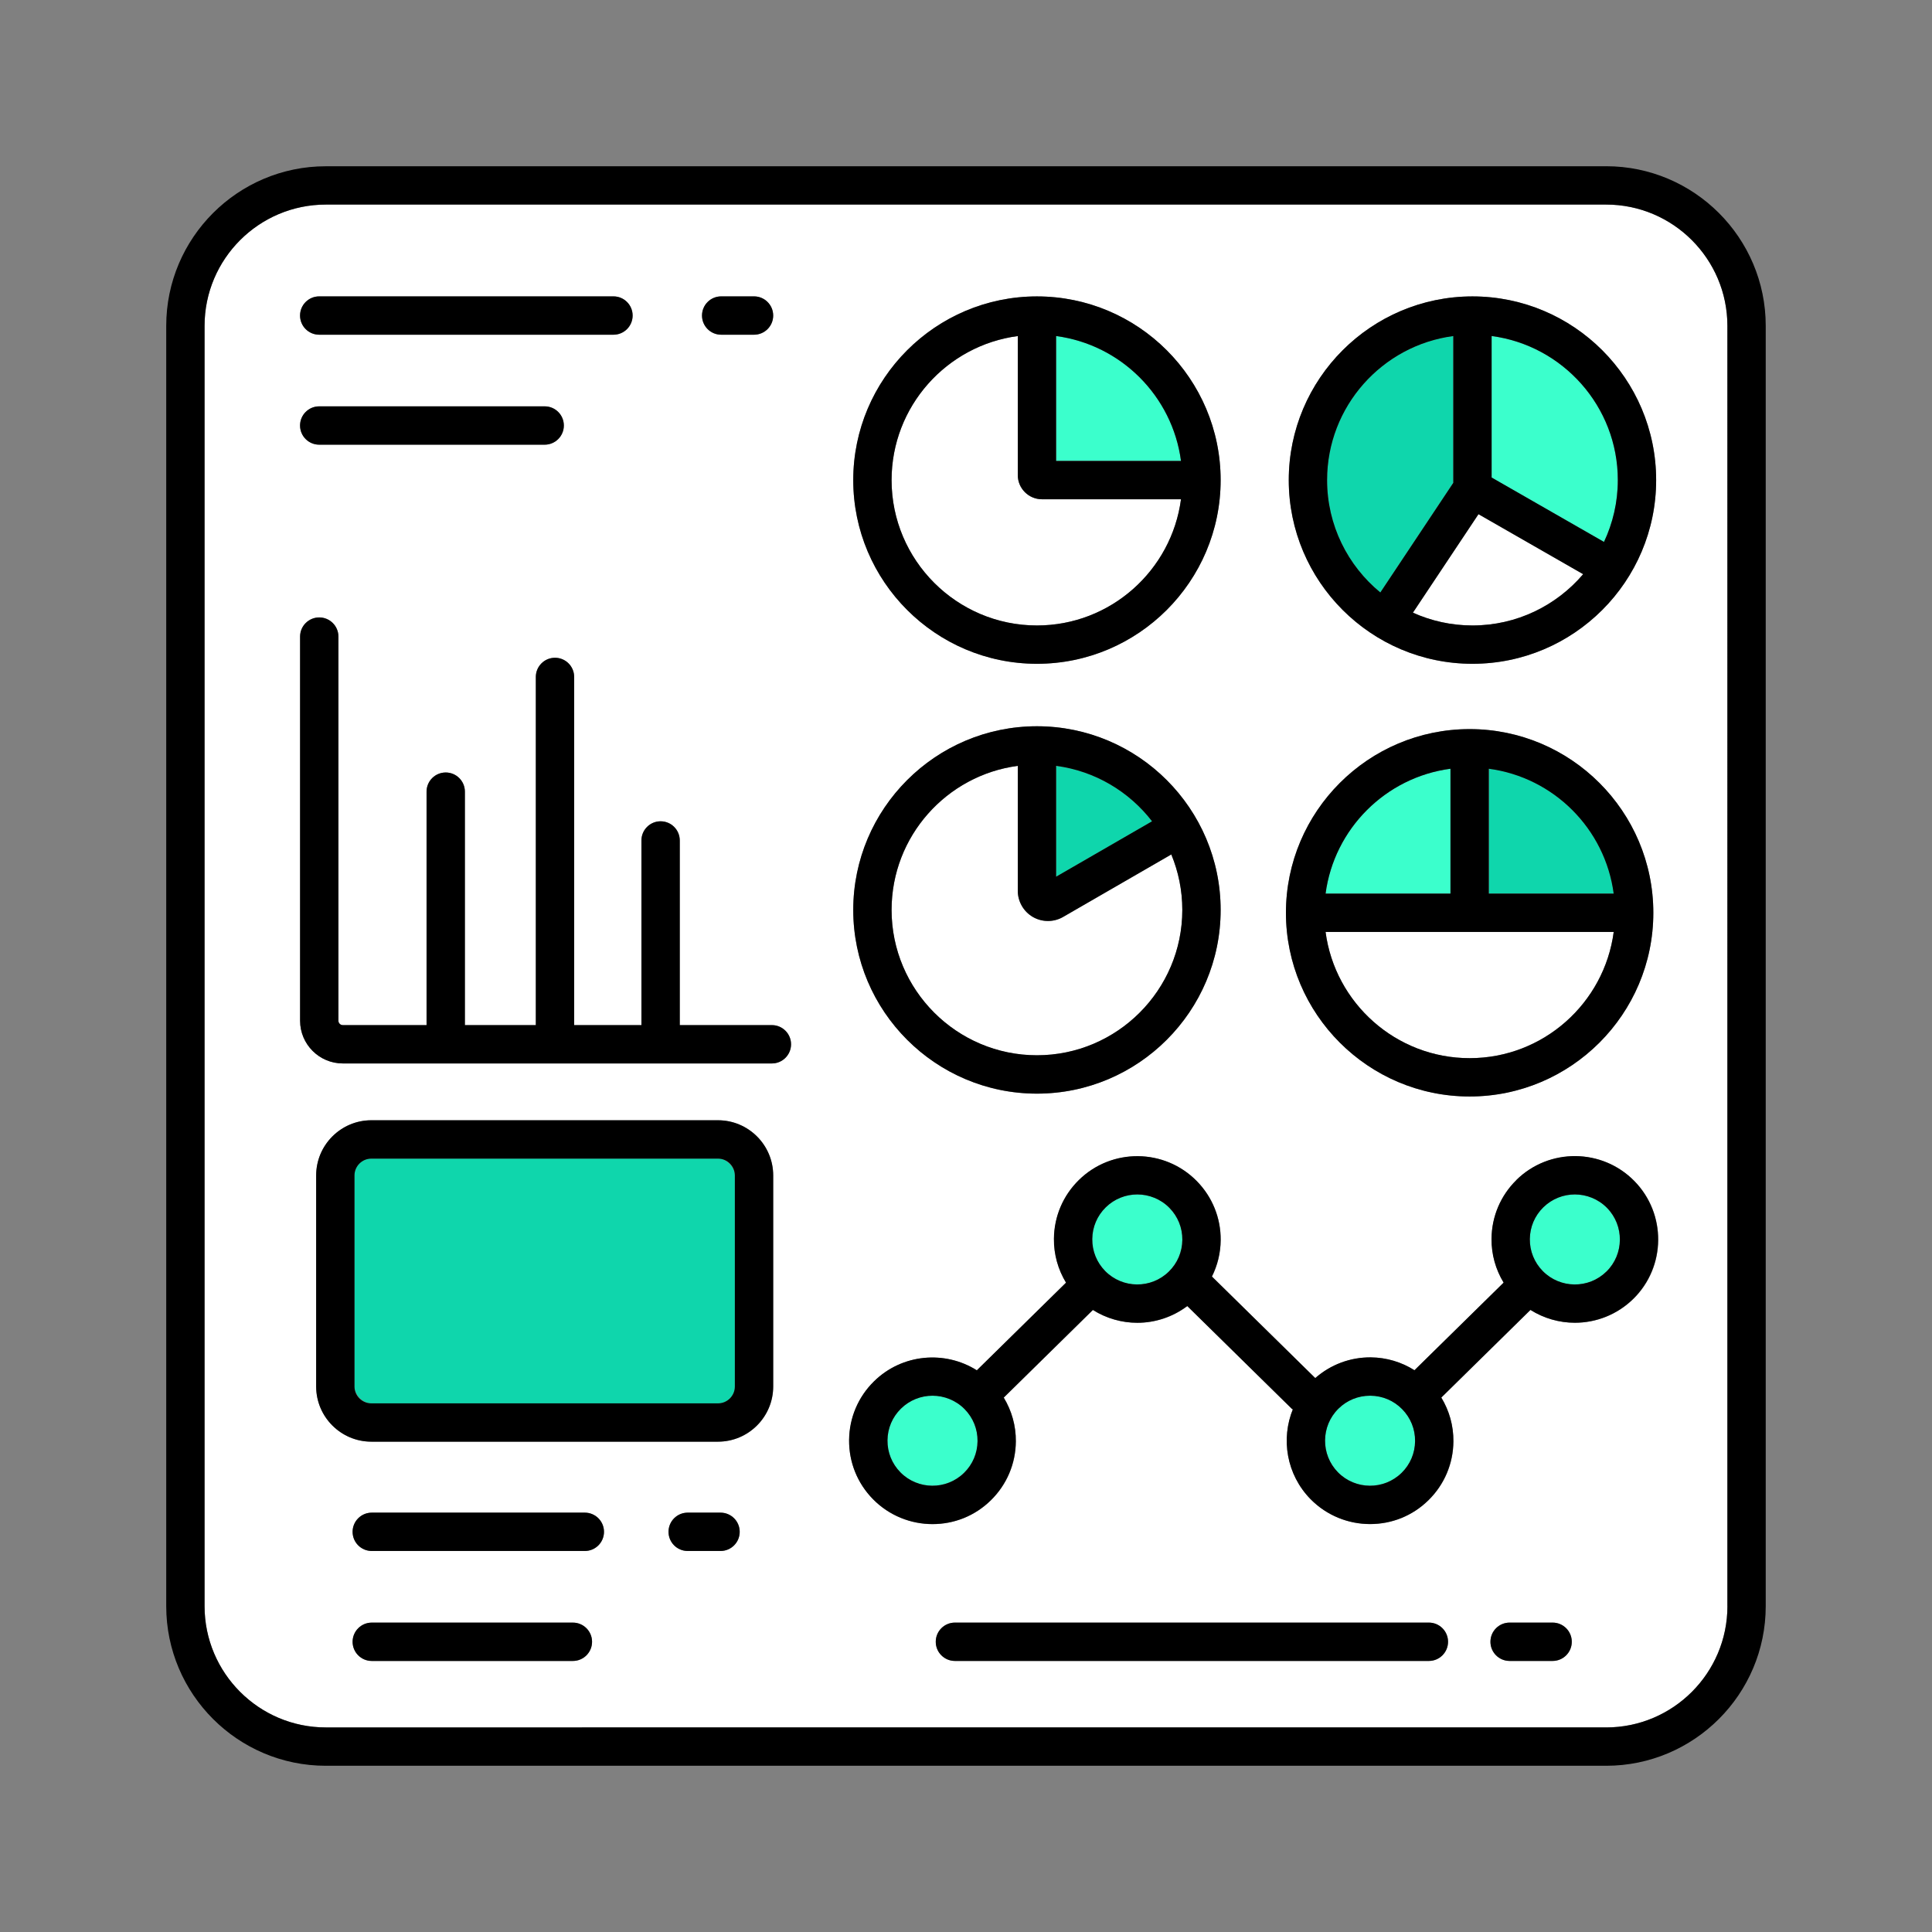 <?xml version="1.0" encoding="UTF-8"?> <svg xmlns="http://www.w3.org/2000/svg" id="a" data-name="Слой 1" viewBox="0 0 500 500"><rect x="0" y="0" width="500" height="500" fill="#808080" stroke="none"/><defs><style> .b { fill: #fff; } .c { fill: #0fd6ac; } .d { fill: #3bffcc; } </style></defs><g><rect class="c" x="91.74" y="299.84" width="98.44" height="63.34" rx="4.36" ry="4.36"></rect><path class="d" d="m273.32,86.96v32.32h32.32c-2.22-16.78-15.54-30.1-32.32-32.32Z"></path><path class="b" d="m268.36,273.11c20.74,0,37.62-16.88,37.62-37.62,0-5.08-1.02-9.93-2.85-14.35l-28,16.17c-1.21.7-2.56,1.04-3.91,1.05-1.35,0-2.7-.35-3.91-1.04-2.41-1.39-3.91-3.99-3.91-6.78v-32.33c-18.41,2.44-32.66,18.22-32.66,37.28,0,20.74,16.88,37.62,37.62,37.62Z"></path><path class="c" d="m273.32,198.21v28.69l24.83-14.34c-5.93-7.69-14.76-13.02-24.83-14.35Z"></path><path class="b" d="m380.34,273.85c19.06,0,34.85-14.25,37.28-32.66h-74.57c2.44,18.41,18.22,32.66,37.28,32.66Z"></path><path class="b" d="m268.36,161.87c19.06,0,34.85-14.25,37.28-32.66h-35.98c-3.45,0-6.26-2.81-6.26-6.26v-35.98c-18.41,2.44-32.66,18.22-32.66,37.28,0,20.74,16.88,37.62,37.62,37.62Z"></path><path class="b" d="m381.07,161.87c11.46,0,21.74-5.16,28.65-13.27l-27.09-15.53-16.97,25.49c4.71,2.12,9.92,3.31,15.41,3.31Z"></path><path class="d" d="m418.69,124.25c0-19.06-14.25-34.85-32.66-37.28v36.62l29.08,16.67c2.29-4.86,3.58-10.28,3.58-16Z"></path><path class="c" d="m357.23,153.32l18.88-28.37v-37.99c-18.41,2.44-32.66,18.22-32.66,37.28,0,11.7,5.37,22.17,13.78,29.08Z"></path><path class="c" d="m385.3,198.94v32.32h32.32c-2.22-16.78-15.54-30.1-32.32-32.32Z"></path><path class="d" d="m375.38,198.94c-16.78,2.22-30.1,15.54-32.32,32.32h32.32v-32.32Z"></path><path class="b" d="m415.67,52.95H84.33c-17.31,0-31.39,14.08-31.39,31.39v331.33c0,17.31,14.08,31.39,31.39,31.39h331.33c17.31,0,31.39-14.08,31.39-31.39V84.33c0-17.31-14.08-31.39-31.39-31.39Zm-34.6,23.76c26.22,0,47.54,21.33,47.54,47.54s-21.33,47.54-47.54,47.54-47.54-21.33-47.54-47.54,21.33-47.54,47.54-47.54Zm-.73,111.98c26.21,0,47.54,21.33,47.54,47.54s-21.33,47.54-47.54,47.54-47.54-21.33-47.54-47.54,21.33-47.54,47.54-47.54Zm-111.98-111.98c26.21,0,47.54,21.33,47.54,47.54s-21.33,47.54-47.54,47.54-47.54-21.33-47.54-47.54,21.33-47.54,47.54-47.54Zm0,111.25c26.21,0,47.54,21.33,47.54,47.54s-21.33,47.54-47.54,47.54-47.54-21.33-47.54-47.54,21.33-47.54,47.54-47.54Zm-81.72-111.25h8.5c2.74,0,4.96,2.22,4.96,4.96s-2.22,4.96-4.96,4.96h-8.5c-2.74,0-4.96-2.22-4.96-4.96s2.22-4.96,4.96-4.96Zm-104.02,0h76.15c2.74,0,4.96,2.22,4.96,4.96s-2.22,4.96-4.96,4.96h-76.15c-2.74,0-4.96-2.22-4.96-4.96s2.22-4.96,4.96-4.96Zm0,28.46h58.35c2.74,0,4.96,2.22,4.96,4.96s-2.22,4.96-4.96,4.96h-58.35c-2.74,0-4.96-2.22-4.96-4.96s2.22-4.96,4.96-4.96Zm65.65,324.69h-52.05c-2.74,0-4.96-2.22-4.96-4.96s2.22-4.96,4.96-4.96h52.05c2.74,0,4.96,2.22,4.96,4.96s-2.22,4.96-4.96,4.96Zm3.09-28.46h-55.14c-2.74,0-4.96-2.22-4.96-4.96s2.22-4.96,4.96-4.96h55.14c2.74,0,4.96,2.22,4.96,4.96s-2.22,4.96-4.96,4.96Zm35.12,0h-8.5c-2.74,0-4.96-2.22-4.96-4.96s2.22-4.96,4.96-4.96h8.5c2.74,0,4.96,2.22,4.96,4.96s-2.22,4.96-4.96,4.96Zm13.63-42.57c0,7.87-6.41,14.28-14.28,14.28h-89.72c-7.87,0-14.28-6.41-14.28-14.28v-54.62c0-7.87,6.41-14.28,14.28-14.28h89.72c7.87,0,14.28,6.41,14.28,14.28v54.62Zm-.34-83.61h-111.04c-6.1,0-11.06-4.96-11.06-11.06v-99.41c0-2.74,2.22-4.96,4.96-4.96s4.96,2.22,4.96,4.96v99.41c0,.63.51,1.14,1.14,1.14h21.67v-60.42c0-2.74,2.22-4.96,4.96-4.96s4.96,2.22,4.96,4.96v60.42h18.36v-90.11c0-2.74,2.22-4.96,4.96-4.96s4.96,2.22,4.96,4.96v90.11h17.41v-47.79c0-2.74,2.22-4.96,4.96-4.96s4.96,2.22,4.96,4.96v47.79h23.84c2.74,0,4.96,2.22,4.96,4.96s-2.22,4.96-4.96,4.96Zm170.03,154.63h-122.66c-2.74,0-4.96-2.22-4.96-4.96s2.22-4.96,4.96-4.96h122.66c2.74,0,4.96,2.22,4.96,4.96s-2.22,4.96-4.96,4.96Zm32.03,0h-11.13c-2.74,0-4.96-2.22-4.96-4.96s2.22-4.96,4.96-4.96h11.13c2.74,0,4.96,2.22,4.96,4.96s-2.22,4.96-4.96,4.96Zm20.88-93.69c-4.19,4.12-9.66,6.18-15.12,6.18-4,0-7.99-1.12-11.49-3.32l-23.07,22.68c2.06,3.39,3.17,7.29,3.13,11.36-.05,5.76-2.34,11.16-6.45,15.2-4.19,4.12-9.66,6.18-15.12,6.18s-11.17-2.15-15.39-6.44c-6.25-6.36-7.75-15.64-4.53-23.41l-.17.17-27.21-26.74c-3.82,2.87-8.38,4.33-12.94,4.33-4,0-7.99-1.12-11.49-3.32l-23.07,22.68c2.06,3.39,3.17,7.29,3.13,11.36-.05,5.76-2.34,11.16-6.45,15.2-4.19,4.12-9.66,6.18-15.12,6.18s-11.17-2.15-15.39-6.44c-4.04-4.11-6.24-9.55-6.19-15.31.05-5.76,2.34-11.16,6.45-15.2,7.27-7.14,18.34-8.06,26.61-2.85l23.08-22.68c-2.06-3.39-3.17-7.29-3.13-11.36.05-5.76,2.34-11.16,6.45-15.2,8.49-8.34,22.17-8.22,30.51.26,4.04,4.11,6.24,9.55,6.19,15.31-.03,3.32-.82,6.51-2.26,9.4l26.74,26.28c3.99-3.49,9.05-5.39,14.38-5.36,4.07.04,7.94,1.21,11.3,3.33l23.07-22.67c-2.06-3.39-3.17-7.29-3.13-11.36.05-5.76,2.34-11.16,6.45-15.2,8.49-8.34,22.17-8.22,30.51.26,8.34,8.49,8.22,22.17-.26,30.51Z"></path><path class="d" d="m241.33,361.21c-2.95,0-5.9,1.11-8.17,3.34-2.22,2.18-3.46,5.1-3.49,8.21-.03,3.11,1.16,6.05,3.34,8.27,4.5,4.58,11.9,4.65,16.48.14,2.22-2.18,3.46-5.1,3.49-8.21.03-3.11-1.16-6.05-3.34-8.27-2.28-2.32-5.29-3.48-8.31-3.48Z"></path><path class="d" d="m294.33,309.12c-2.95,0-5.9,1.11-8.17,3.34-2.22,2.18-3.46,5.1-3.49,8.21-.03,3.11,1.16,6.05,3.34,8.27,4.5,4.58,11.9,4.65,16.48.14,2.22-2.18,3.46-5.1,3.49-8.21.03-3.11-1.16-6.05-3.34-8.27-2.28-2.32-5.29-3.48-8.31-3.48Z"></path><path class="d" d="m407.57,309.12c-2.95,0-5.9,1.11-8.17,3.34-2.22,2.18-3.46,5.1-3.49,8.21-.03,3.11,1.16,6.05,3.34,8.27,4.5,4.58,11.9,4.65,16.48.14,4.58-4.5,4.65-11.9.14-16.48-2.28-2.32-5.29-3.48-8.31-3.48Z"></path><path class="d" d="m354.67,361.21h-.1c-3.07,0-5.97,1.18-8.17,3.34-4.58,4.5-4.65,11.9-.14,16.48,4.5,4.58,11.9,4.65,16.48.14,2.22-2.18,3.46-5.1,3.49-8.21.03-3.11-1.16-6.05-3.34-8.27-2.18-2.22-5.1-3.46-8.21-3.49Z"></path></g><g><path d="m415.67,43.03H84.33c-22.78,0-41.31,18.53-41.31,41.31v331.33c0,22.78,18.53,41.31,41.31,41.31h331.33c22.78,0,41.31-18.53,41.31-41.31V84.33c0-22.78-18.53-41.31-41.31-41.31Zm31.39,372.64c0,17.31-14.08,31.39-31.39,31.39H84.33c-17.31,0-31.39-14.08-31.39-31.39V84.33c0-17.31,14.08-31.39,31.39-31.39h331.33c17.31,0,31.39,14.08,31.39,31.39v331.33Z"></path><path d="m185.82,289.92h-89.72c-7.87,0-14.28,6.41-14.28,14.28v54.62c0,7.87,6.41,14.28,14.28,14.28h89.72c7.87,0,14.28-6.41,14.28-14.28v-54.62c0-7.87-6.41-14.28-14.28-14.28Zm4.36,68.91c0,2.4-1.96,4.36-4.36,4.36h-89.72c-2.4,0-4.36-1.96-4.36-4.36v-54.62c0-2.4,1.96-4.36,4.36-4.36h89.72c2.4,0,4.36,1.96,4.36,4.36v54.62Z"></path><path d="m392.45,305.38c-4.11,4.04-6.4,9.44-6.45,15.2-.04,4.07,1.07,7.96,3.13,11.36l-23.07,22.67c-3.36-2.12-7.23-3.29-11.3-3.33-5.33-.04-10.39,1.86-14.38,5.36l-26.74-26.28c1.44-2.89,2.23-6.08,2.26-9.4.05-5.76-2.15-11.2-6.19-15.31-8.34-8.48-22.03-8.6-30.51-.26-4.11,4.04-6.4,9.44-6.45,15.2-.04,4.07,1.07,7.96,3.13,11.36l-23.08,22.68c-8.27-5.21-19.34-4.29-26.61,2.85-4.11,4.04-6.4,9.44-6.45,15.2-.05,5.76,2.15,11.2,6.19,15.31,4.22,4.29,9.8,6.44,15.39,6.44s10.93-2.06,15.12-6.18c4.11-4.04,6.4-9.44,6.45-15.2.04-4.07-1.07-7.96-3.13-11.36l23.07-22.68c3.5,2.2,7.49,3.32,11.49,3.32,4.56,0,9.11-1.45,12.94-4.33l27.21,26.74.17-.17c-3.21,7.76-1.72,17.05,4.53,23.41,4.22,4.29,9.8,6.44,15.39,6.44s10.93-2.06,15.12-6.18c4.11-4.04,6.4-9.44,6.45-15.2.04-4.07-1.07-7.96-3.13-11.36l23.07-22.68c3.5,2.2,7.49,3.32,11.49,3.32,5.46,0,10.93-2.06,15.12-6.18h0c8.48-8.34,8.6-22.03.26-30.51-8.34-8.48-22.03-8.6-30.51-.26Zm-142.95,75.79c-4.58,4.5-11.98,4.44-16.48-.14-2.18-2.22-3.37-5.16-3.34-8.27.03-3.11,1.26-6.03,3.49-8.21,2.27-2.23,5.22-3.34,8.17-3.34s6.04,1.16,8.31,3.48c2.18,2.22,3.37,5.16,3.34,8.27-.03,3.11-1.26,6.03-3.49,8.21Zm36.52-52.23c-2.18-2.22-3.37-5.16-3.34-8.27.03-3.11,1.26-6.03,3.49-8.21,2.27-2.23,5.22-3.34,8.17-3.34s6.04,1.16,8.31,3.48c2.18,2.22,3.37,5.16,3.34,8.27-.03,3.11-1.26,6.03-3.49,8.21-4.58,4.5-11.98,4.44-16.48-.14Zm76.72,52.23c-4.58,4.5-11.98,4.44-16.48-.14-4.5-4.58-4.44-11.98.14-16.48,2.2-2.16,5.09-3.34,8.17-3.34h.1c3.11.03,6.03,1.26,8.21,3.49,2.18,2.22,3.37,5.16,3.34,8.27-.03,3.11-1.26,6.03-3.49,8.21Zm53-52.09c-4.58,4.51-11.98,4.44-16.48-.14-2.18-2.22-3.37-5.16-3.34-8.27.03-3.11,1.26-6.03,3.49-8.21,2.27-2.23,5.22-3.34,8.17-3.34s6.04,1.16,8.31,3.48c4.5,4.58,4.44,11.98-.14,16.48Z"></path><path d="m268.36,171.79c26.21,0,47.54-21.33,47.54-47.54s-21.33-47.54-47.54-47.54-47.54,21.33-47.54,47.54,21.33,47.54,47.54,47.54Zm37.28-52.5h-32.32v-32.32c16.78,2.22,30.1,15.54,32.32,32.32Zm-42.24-32.32v35.98c0,3.45,2.81,6.26,6.26,6.26h35.98c-2.44,18.41-18.22,32.66-37.28,32.66-20.74,0-37.62-16.88-37.62-37.62,0-19.06,14.25-34.85,32.66-37.28Z"></path><path d="m268.36,283.03c26.21,0,47.54-21.33,47.54-47.54s-21.33-47.54-47.54-47.54-47.54,21.33-47.54,47.54,21.33,47.54,47.54,47.54Zm29.79-70.48l-24.83,14.34v-28.69c10.08,1.33,18.9,6.67,24.83,14.35Zm-34.75-14.35v32.33c0,2.79,1.5,5.38,3.91,6.78,1.21.7,2.56,1.04,3.91,1.04,1.35,0,2.71-.35,3.91-1.05l28-16.17c1.83,4.42,2.85,9.27,2.85,14.35,0,20.74-16.88,37.62-37.62,37.62s-37.62-16.88-37.62-37.62c0-19.06,14.25-34.85,32.66-37.28Z"></path><path d="m380.34,283.77c26.21,0,47.54-21.33,47.54-47.54s-21.33-47.54-47.54-47.54-47.54,21.33-47.54,47.54,21.33,47.54,47.54,47.54Zm0-9.92c-19.06,0-34.85-14.25-37.28-32.66h74.57c-2.44,18.41-18.22,32.66-37.28,32.66Zm37.28-42.58h-32.32v-32.32c16.78,2.22,30.1,15.54,32.32,32.32Zm-42.24-32.32v32.32h-32.32c2.22-16.78,15.54-30.1,32.32-32.32Z"></path><path d="m381.07,171.79c26.22,0,47.54-21.33,47.54-47.54s-21.33-47.54-47.54-47.54-47.54,21.33-47.54,47.54,21.33,47.54,47.54,47.54Zm0-9.92c-5.49,0-10.7-1.19-15.41-3.31l16.97-25.49,27.09,15.53c-6.91,8.11-17.18,13.27-28.65,13.27Zm37.62-37.62c0,5.72-1.29,11.14-3.58,16l-29.08-16.67v-36.62c18.41,2.44,32.66,18.22,32.66,37.28Zm-42.58-37.28v37.99l-18.88,28.37c-8.41-6.91-13.78-17.38-13.78-29.08,0-19.06,14.25-34.85,32.66-37.28Z"></path><path d="m82.61,86.62h76.15c2.74,0,4.96-2.22,4.96-4.96s-2.22-4.96-4.96-4.96h-76.15c-2.74,0-4.96,2.22-4.96,4.96s2.22,4.96,4.96,4.96Z"></path><path d="m186.64,86.62h8.5c2.74,0,4.96-2.22,4.96-4.96s-2.22-4.96-4.96-4.96h-8.5c-2.74,0-4.96,2.22-4.96,4.96s2.22,4.96,4.96,4.96Z"></path><path d="m82.61,115.08h58.35c2.74,0,4.96-2.22,4.96-4.96s-2.22-4.96-4.96-4.96h-58.35c-2.74,0-4.96,2.22-4.96,4.96s2.22,4.96,4.96,4.96Z"></path><path d="m151.35,391.47h-55.14c-2.74,0-4.96,2.22-4.96,4.96s2.22,4.96,4.96,4.96h55.14c2.74,0,4.96-2.22,4.96-4.96s-2.22-4.96-4.96-4.96Z"></path><path d="m186.47,391.47h-8.5c-2.74,0-4.96,2.22-4.96,4.96s2.22,4.96,4.96,4.96h8.5c2.74,0,4.96-2.22,4.96-4.96s-2.22-4.96-4.96-4.96Z"></path><path d="m148.26,419.93h-52.05c-2.74,0-4.96,2.22-4.96,4.96s2.22,4.96,4.96,4.96h52.05c2.74,0,4.96-2.22,4.96-4.96s-2.22-4.96-4.96-4.96Z"></path><path d="m369.79,419.93h-122.66c-2.74,0-4.96,2.22-4.96,4.96s2.22,4.96,4.96,4.96h122.66c2.74,0,4.96-2.22,4.96-4.96s-2.22-4.96-4.96-4.96Z"></path><path d="m401.81,419.93h-11.13c-2.74,0-4.96,2.22-4.96,4.96s2.22,4.96,4.96,4.96h11.13c2.74,0,4.96-2.22,4.96-4.96s-2.22-4.96-4.96-4.96Z"></path><path d="m199.76,265.3h-23.84v-47.79c0-2.74-2.22-4.96-4.96-4.96s-4.96,2.22-4.96,4.96v47.79h-17.41v-90.11c0-2.74-2.22-4.96-4.96-4.96s-4.96,2.22-4.96,4.96v90.11h-18.36v-60.42c0-2.74-2.22-4.96-4.96-4.96s-4.96,2.22-4.96,4.96v60.42h-21.67c-.63,0-1.14-.51-1.14-1.14v-99.41c0-2.74-2.22-4.96-4.96-4.96s-4.96,2.22-4.96,4.96v99.41c0,6.1,4.96,11.06,11.06,11.06h111.04c2.74,0,4.96-2.22,4.96-4.96s-2.22-4.96-4.96-4.96Z"></path></g></svg> 